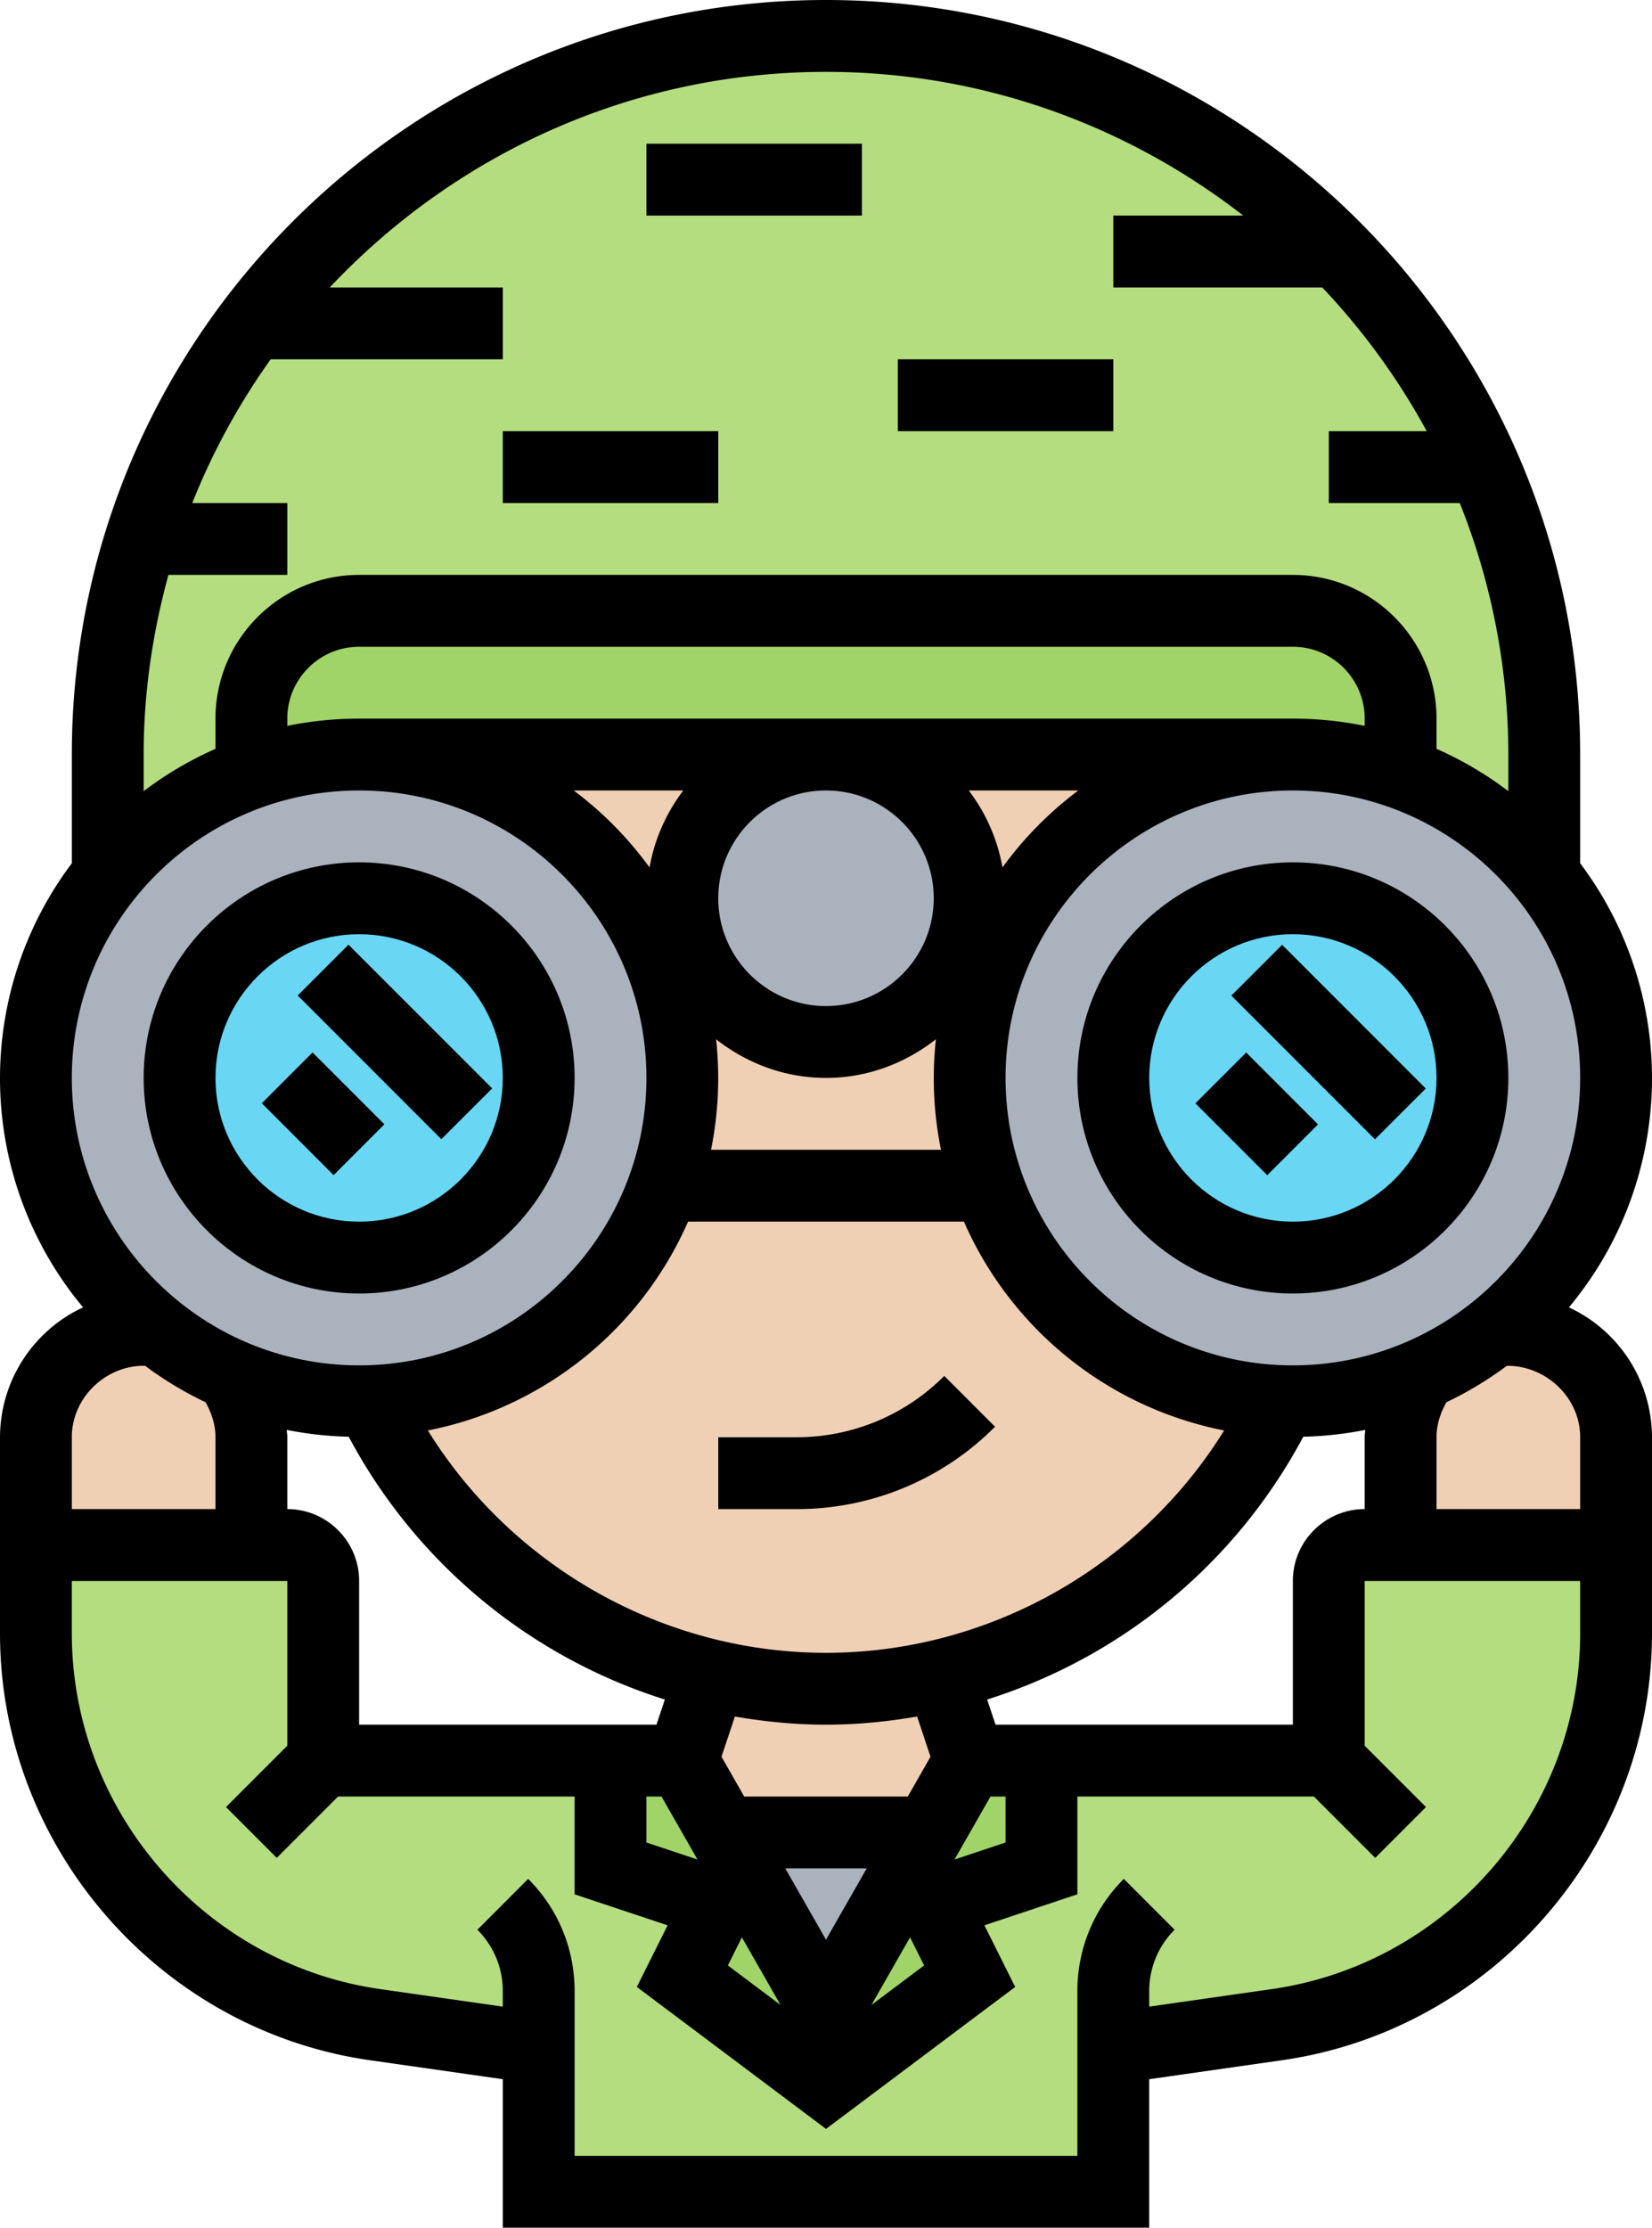 <?xml version="1.0" encoding="UTF-8"?> <svg xmlns="http://www.w3.org/2000/svg" viewBox="-0 0 46 62"><g><path fill="#aab2bd" d="M25.86 51 23 56l-2.86-5z" opacity="1" data-original="#aab2bd"></path><path fill="#b4dd7f" d="M10 17c-1.66 0-3 1.34-3 3v1.52a8.802 8.802 0 0 0-4 2.83V21A19.956 19.956 0 0 1 7 9c3.65-4.86 9.46-8 16-8 5.52 0 10.52 2.24 14.14 5.86.05.05.09.09.13.14h.01c1.69 1.72 3.07 3.75 4.05 6C42.4 15.45 43 18.15 43 21v3.34l-.01.01A8.72 8.72 0 0 0 39 21.52V20c0-1.66-1.34-3-3-3z" opacity="1" data-original="#b4dd7f"></path><path fill="#a0d468" d="M7 21.51V20c0-1.66 1.34-3 3-3h26c1.66 0 3 1.34 3 3v1.52a8.8 8.8 0 0 0-3-.52H10a8.8 8.8 0 0 0-3 .52z" opacity="1" data-original="#a0d468"></path><path fill="#b4dd7f" d="M31 61H15v-4l-4.56-.65C5.03 55.58 1 50.93 1 45.46V43h7c.55 0 1 .45 1 1v5h8v3l3 1-1 2 4 3 4-3-1-2 3-1v-3h8v-5c0-.55.45-1 1-1h7v2.46c0 5.47-4.03 10.12-9.44 10.89L31 57z" opacity="1" data-original="#b4dd7f"></path><path fill="#a0d468" d="m20 53-3-1v-3h2l1.14 2L23 56l2.86-5L27 49h2v3l-3 1 1 2-4 3-4-3z" opacity="1" data-original="#a0d468"></path><path fill="#f0d0b4" d="M26.21 46.63 27 49l-1.14 2h-5.72L19 49l.79-2.37c1.03.24 2.11.37 3.21.37s2.18-.13 3.21-.37zM45 40v3h-6v-3c0-.64.2-1.24.55-1.73.76-.32 1.46-.75 2.08-1.25.12-.01.24-.02.37-.02.83 0 1.58.34 2.12.88S45 39.17 45 40zM7 40v3H1v-3c0-.83.34-1.58.88-2.12S3.17 37 4 37c.13 0 .25.01.38.02.62.51 1.32.93 2.07 1.25.35.49.55 1.08.55 1.73z" opacity="1" data-original="#f0d0b4"></path><path fill="#f0d0b4" d="M27.49 32.92A8.86 8.86 0 0 1 27 30a9 9 0 0 1 9-9H23c2.21 0 4 1.79 4 4s-1.79 4-4 4-4-1.79-4-4 1.79-4 4-4H10a9 9 0 0 1 9 9c0 1.02-.17 2-.49 2.92-1.18 3.44-4.38 5.94-8.19 6.07a14.08 14.08 0 0 0 9.47 7.64c1.03.24 2.11.37 3.21.37s2.18-.13 3.21-.37l4.37-1.85c2.19-1.41 3.97-3.41 5.1-5.79-3.81-.13-7.01-2.63-8.19-6.07z" opacity="1" data-original="#f0d0b4"></path><circle cx="23" cy="25" r="4" fill="#aab2bd" opacity="1" data-original="#aab2bd"></circle><path fill="#aab2bd" d="M45 30c0 2.84-1.31 5.37-3.37 7.02-.62.5-1.32.93-2.08 1.25-1.09.47-2.29.73-3.55.73-.11 0-.22 0-.32-.01-3.81-.13-7.01-2.63-8.19-6.07A8.86 8.86 0 0 1 27 30a9 9 0 0 1 9-9 8.8 8.8 0 0 1 3 .52 8.72 8.72 0 0 1 3.99 2.83A8.893 8.893 0 0 1 45 30zM10 21a9 9 0 0 1 9 9c0 1.02-.17 2-.49 2.92-1.18 3.44-4.38 5.94-8.19 6.07-.1.01-.21.01-.32.01-1.26 0-2.46-.26-3.55-.73-.75-.32-1.45-.74-2.07-1.25A8.957 8.957 0 0 1 1 30c0-2.14.75-4.11 2-5.65a8.802 8.802 0 0 1 4-2.83 8.8 8.8 0 0 1 3-.52z" opacity="1" data-original="#aab2bd"></path><circle cx="36" cy="30" r="5" fill="#69d6f4" opacity="1" data-original="#69d6f4"></circle><circle cx="10" cy="30" r="5" fill="#69d6f4" opacity="1" data-original="#69d6f4"></circle><path d="M10 36c3.309 0 6-2.691 6-6s-2.691-6-6-6-6 2.691-6 6 2.691 6 6 6zm0-10c2.206 0 4 1.794 4 4s-1.794 4-4 4-4-1.794-4-4 1.794-4 4-4z" fill="#000000" opacity="1" data-original="#000000"></path><path d="m7.29 30.705 1.413-1.414 2 2-1.414 1.414zM8.29 27.706l1.414-1.414 4 4-1.415 1.413zM36 24c-3.309 0-6 2.691-6 6s2.691 6 6 6 6-2.691 6-6-2.691-6-6-6zm0 10c-2.206 0-4-1.794-4-4s1.794-4 4-4 4 1.794 4 4-1.794 4-4 4z" fill="#000000" opacity="1" data-original="#000000"></path><path d="m33.286 30.707 1.414-1.414 2 2-1.414 1.414zM34.287 27.709l1.414-1.414 4 4-1.415 1.413zM22.172 40H20v2h2.172a7.77 7.77 0 0 0 5.535-2.293l-1.414-1.414A5.789 5.789 0 0 1 22.172 40zM14 12h6v2h-6zM18 4h6v2h-6zM25 10h6v2h-6z" fill="#000000" opacity="1" data-original="#000000"></path><path d="M43.687 36.386A9.948 9.948 0 0 0 44 24.026V21C44 9.42 34.579 0 23 0S2 9.42 2 21v3.026a9.948 9.948 0 0 0 .313 12.36A3.996 3.996 0 0 0 0 40v5.46c0 5.933 4.43 11.04 10.303 11.879l3.697.528V62h18v-4.133l3.697-.528C41.57 56.5 46 51.393 46 45.46V40a3.996 3.996 0 0 0-2.313-3.614zM36 38c-4.411 0-8-3.589-8-8s3.589-8 8-8 8 3.589 8 8-3.589 8-8 8zM25.277 50h-4.554l-.633-1.108.373-1.119c.831.144 1.678.227 2.537.227s1.706-.083 2.537-.227l.373 1.119zm.455 4.701-1.467 1.1 1.076-1.882zM24.134 52 23 53.984 21.866 52zm-2.4 3.801-1.467-1.1.391-.782zM23 46c-4.525 0-8.731-2.392-11.086-6.188A10.03 10.03 0 0 0 19.159 34h7.682a10.03 10.03 0 0 0 7.245 5.812C31.73 43.608 27.524 46 23 46zM8 42v-2c0-.069-.012-.136-.016-.204a10 10 0 0 0 1.726.19 15.121 15.121 0 0 0 8.803 7.314l-.234.7H10v-4c0-1.103-.897-2-2-2zm10 8h.42l1.002 1.753L18 51.279zm-8-30c-.685 0-1.354.07-2 .202V20c0-1.103.897-2 2-2h26c1.103 0 2 .897 2 2v.202A9.983 9.983 0 0 0 36 20zm20.026 2a10.046 10.046 0 0 0-2.112 2.142A4.947 4.947 0 0 0 26.975 22zM19.94 28.925C20.788 29.588 21.842 30 23 30s2.212-.412 3.06-1.075A9.983 9.983 0 0 0 26.202 32h-6.403a10.057 10.057 0 0 0 .141-3.075zM20 25c0-1.654 1.346-3 3-3s3 1.346 3 3-1.346 3-3 3-3-1.346-3-3zm-.974-3c-.469.62-.8 1.345-.939 2.142A10.093 10.093 0 0 0 15.975 22zm8.695 26-.234-.7a15.124 15.124 0 0 0 8.803-7.314 10.01 10.01 0 0 0 1.726-.19c-.004.068-.016.135-.016.204v2c-1.103 0-2 .897-2 2v4zM28 50v1.279l-1.422.474L27.58 50zM4 21c0-1.733.253-3.404.69-5H8v-2H5.353a18.968 18.968 0 0 1 2.184-4H14V8H9.182C12.649 4.316 17.554 2 23 2c4.378 0 8.403 1.503 11.619 4H31v2h5.818a19.049 19.049 0 0 1 2.909 4H37v2h3.647A18.868 18.868 0 0 1 42 21v1.019a9.944 9.944 0 0 0-2-1.178V20c0-2.206-1.794-4-4-4H10c-2.206 0-4 1.794-4 4v.841a9.991 9.991 0 0 0-2 1.178zm-2 9c0-4.411 3.589-8 8-8s8 3.589 8 8-3.589 8-8 8-8-3.589-8-8zm0 10c0-1.115.962-2.011 2.041-1.988a9.98 9.98 0 0 0 1.682 1.014c.169.299.277.626.277.974v2H2zm42 5.46c0 4.944-3.691 9.2-8.586 9.899L32 55.847v-.433c0-.645.251-1.251.707-1.707l-1.414-1.415A4.385 4.385 0 0 0 30 55.414V60H16v-4.586c0-1.18-.459-2.288-1.293-3.122l-1.414 1.415c.456.456.707 1.062.707 1.707v.433l-3.414-.488C5.691 54.66 2 50.404 2 45.46V44h6v4.586l-1.707 1.707 1.414 1.414L9.414 50H16v2.721l2.59.863-.857 1.715L23 59.25l5.268-3.951-.857-1.715L30 52.721V50h6.586l1.707 1.707 1.414-1.414L38 48.586V44h6zM44 42h-4v-2c0-.348.107-.675.276-.974a10.032 10.032 0 0 0 1.681-1.013C43.032 37.999 44 38.884 44 40z" fill="#000000" opacity="1" data-original="#000000"></path></g></svg> 